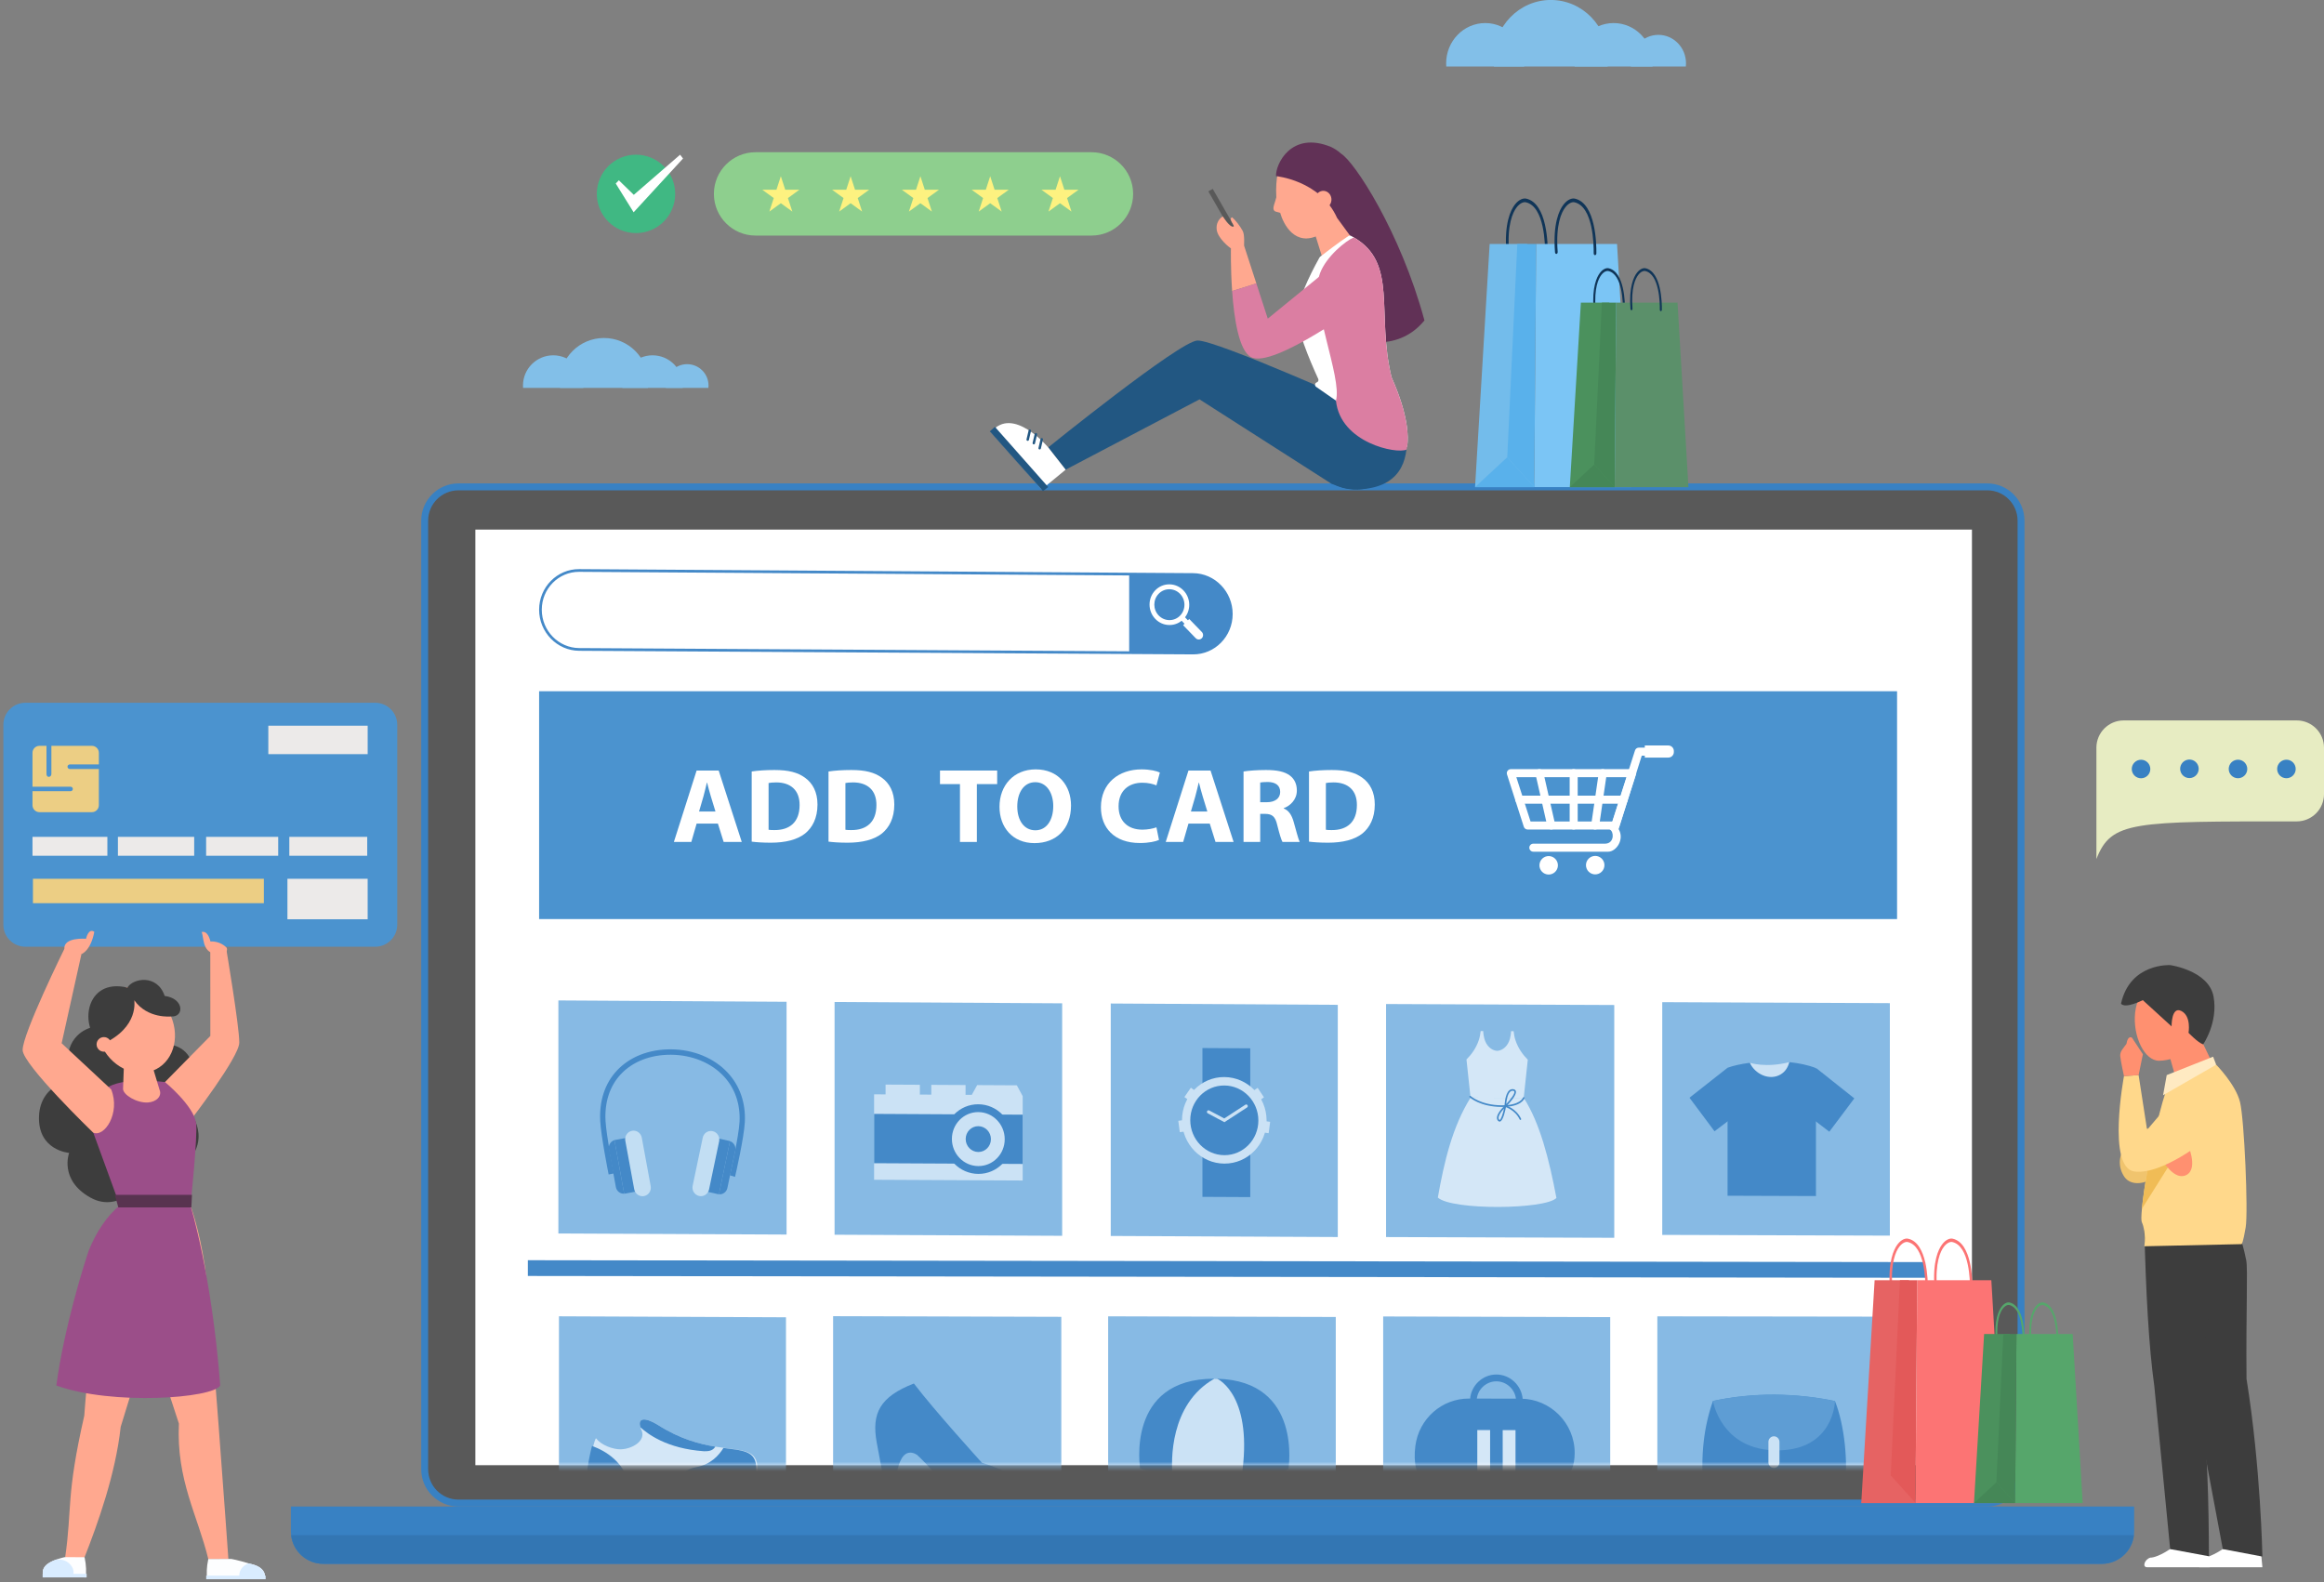 <svg width="492" height="335" viewBox="0 0 492 335" fill="none" xmlns="http://www.w3.org/2000/svg">
<rect x="0" y="0" width="492" height="335" fill="#808080" stroke="none"/>
<path d="M420.708 318.97H97.061C92.706 318.97 89.176 315.44 89.176 311.085V110.237C89.176 105.883 92.706 102.353 97.061 102.353H420.708C425.063 102.353 428.593 105.883 428.593 110.237V311.085C428.593 315.44 425.063 318.97 420.708 318.97Z" fill="#3881C3"/>
<path d="M97.06 317.507C93.519 317.507 90.639 314.626 90.639 311.085V110.237C90.639 106.697 93.519 103.816 97.06 103.816H420.708C424.248 103.816 427.129 106.697 427.129 110.237V311.085C427.129 314.626 424.248 317.507 420.708 317.507H97.06Z" fill="#595959"/>
<path d="M417.469 112.128H100.637V310.223H417.469V112.128Z" fill="white"/>
<mask id="mask0_693_3399" style="mask-type:luminance" maskUnits="userSpaceOnUse" x="100" y="112" width="318" height="199">
<path d="M417.299 112.299H100.467V310.395H417.299V112.299Z" fill="white"/>
</mask>
<g mask="url(#mask0_693_3399)">
<path d="M401.616 146.354H114.133V194.594H401.616V146.354Z" fill="#4B93CF"/>
<path d="M341.98 175.635H323.405C323.035 175.635 322.708 175.397 322.595 175.045L319.037 163.96C318.954 163.701 318.999 163.418 319.159 163.199C319.319 162.979 319.575 162.849 319.847 162.849H345.538C345.81 162.849 346.065 162.979 346.225 163.199C346.385 163.418 346.431 163.701 346.348 163.96L342.789 175.045C342.676 175.396 342.349 175.635 341.98 175.635ZM324.025 173.934H341.36L344.372 164.55H321.013L324.025 173.934Z" fill="white"/>
<path d="M340.455 180.329H324.614C324.144 180.329 323.764 179.948 323.764 179.479C323.764 179.009 324.144 178.628 324.614 178.628H339.834C340.869 178.602 341.338 177.884 341.412 177.152C341.479 176.495 341.23 175.827 340.789 175.636L346.137 158.885C346.25 158.533 346.578 158.293 346.948 158.293H352.479C352.949 158.293 353.329 158.674 353.329 159.144C353.329 159.614 352.949 159.994 352.479 159.994H347.569L342.666 175.542C343.969 177.685 342.195 180.329 340.455 180.329Z" fill="white"/>
<path d="M329.764 183.66C330.012 182.609 329.361 181.556 328.31 181.307C327.259 181.059 326.205 181.71 325.957 182.761C325.709 183.813 326.36 184.866 327.411 185.114C328.462 185.362 329.516 184.711 329.764 183.66Z" fill="white"/>
<path d="M338.46 184.984C339.458 184.57 339.932 183.426 339.519 182.428C339.105 181.43 337.961 180.956 336.963 181.37C335.965 181.783 335.491 182.927 335.905 183.925C336.318 184.923 337.462 185.397 338.46 184.984Z" fill="white"/>
<path d="M333.155 175.635C332.686 175.635 332.305 175.255 332.305 174.785V163.7C332.305 163.23 332.686 162.849 333.155 162.849C333.625 162.849 334.006 163.23 334.006 163.7V174.785C334.006 175.254 333.625 175.635 333.155 175.635Z" fill="white"/>
<path d="M328.412 175.635C328.024 175.635 327.673 175.368 327.584 174.973L325.068 163.888C324.964 163.43 325.251 162.974 325.709 162.87C326.167 162.766 326.623 163.054 326.727 163.512L329.243 174.597C329.347 175.055 329.059 175.51 328.601 175.614C328.538 175.628 328.475 175.635 328.412 175.635Z" fill="white"/>
<path d="M337.699 175.636C337.658 175.636 337.617 175.633 337.576 175.627C337.111 175.559 336.789 175.127 336.857 174.662L338.469 163.578C338.537 163.113 338.968 162.791 339.433 162.858C339.898 162.926 340.22 163.358 340.152 163.822L338.54 174.907C338.478 175.331 338.115 175.636 337.699 175.636Z" fill="white"/>
<path d="M343.759 170.162H321.647C321.178 170.162 320.797 169.781 320.797 169.311C320.797 168.842 321.178 168.461 321.647 168.461H343.759C344.228 168.461 344.609 168.842 344.609 169.311C344.609 169.781 344.228 170.162 343.759 170.162Z" fill="white"/>
<path d="M353.197 160.399H348.211V157.84H353.197C353.839 157.84 354.36 158.36 354.36 159.003V159.237C354.36 159.879 353.839 160.399 353.197 160.399Z" fill="white"/>
<path d="M147.476 174.384L146.354 178.265H142.662L147.476 163.144H152.149L157.033 178.265H153.201L151.986 174.384H147.476ZM151.471 171.826L150.49 168.618C150.21 167.721 149.929 166.599 149.696 165.701H149.649C149.415 166.599 149.181 167.743 148.924 168.618L147.99 171.826H151.471Z" fill="white"/>
<path d="M159.137 163.346C160.445 163.144 162.151 163.032 163.951 163.032C166.942 163.032 168.881 163.548 170.4 164.647C172.036 165.814 173.064 167.676 173.064 170.345C173.064 173.24 171.966 175.236 170.447 176.47C168.788 177.794 166.264 178.422 163.179 178.422C161.333 178.422 160.025 178.31 159.137 178.198V163.346ZM162.712 175.685C163.016 175.752 163.507 175.752 163.95 175.752C167.175 175.775 169.278 174.07 169.278 170.458C169.301 167.317 167.386 165.657 164.324 165.657C163.53 165.657 163.016 165.724 162.712 165.791L162.712 175.685Z" fill="white"/>
<path d="M175.4 163.346C176.709 163.144 178.415 163.032 180.214 163.032C183.205 163.032 185.145 163.548 186.664 164.647C188.299 165.814 189.327 167.676 189.327 170.345C189.327 173.24 188.229 175.236 186.71 176.47C185.051 177.794 182.527 178.422 179.443 178.422C177.597 178.422 176.288 178.31 175.4 178.198V163.346ZM178.976 175.685C179.28 175.752 179.77 175.752 180.214 175.752C183.439 175.775 185.542 174.07 185.542 170.458C185.565 167.317 183.649 165.657 180.588 165.657C179.794 165.657 179.28 165.724 178.976 165.791V175.685Z" fill="white"/>
<path d="M203.229 166.016H199V163.144H211.104V166.016H206.805V178.265H203.229V166.016Z" fill="white"/>
<path d="M226.74 170.547C226.74 175.506 223.609 178.512 219.005 178.512C214.332 178.512 211.598 175.124 211.598 170.816C211.598 166.284 214.612 162.897 219.262 162.897C224.099 162.897 226.74 166.374 226.74 170.547ZM215.36 170.749C215.36 173.711 216.809 175.797 219.192 175.797C221.599 175.797 222.978 173.598 222.978 170.66C222.978 167.945 221.622 165.612 219.169 165.612C216.762 165.612 215.36 167.81 215.36 170.749Z" fill="white"/>
<path d="M245.361 177.839C244.707 178.153 243.235 178.489 241.319 178.489C235.874 178.489 233.07 175.236 233.07 170.929C233.07 165.769 236.902 162.897 241.669 162.897C243.515 162.897 244.917 163.256 245.548 163.57L244.824 166.285C244.1 165.993 243.095 165.724 241.833 165.724C239.006 165.724 236.809 167.361 236.809 170.727C236.809 173.756 238.678 175.663 241.856 175.663C242.931 175.663 244.123 175.438 244.824 175.169L245.361 177.839Z" fill="white"/>
<path d="M251.603 174.384L250.481 178.265H246.789L251.603 163.144H256.276L261.16 178.265H257.328L256.113 174.384H251.603ZM255.599 171.826L254.617 168.618C254.337 167.721 254.056 166.599 253.823 165.701H253.776C253.542 166.599 253.309 167.743 253.051 168.618L252.117 171.826H255.599Z" fill="white"/>
<path d="M263.262 163.346C264.407 163.166 266.113 163.032 268.006 163.032C270.342 163.032 271.978 163.368 273.1 164.221C274.034 164.939 274.548 165.993 274.548 167.384C274.548 169.313 273.123 170.637 271.768 171.108V171.175C272.866 171.602 273.474 172.611 273.871 174.002C274.361 175.708 274.852 177.682 275.156 178.265H271.511C271.253 177.839 270.88 176.605 270.412 174.743C269.992 172.858 269.314 172.342 267.865 172.32H266.79V178.265H263.262L263.262 163.346ZM266.79 169.852H268.192C269.968 169.852 271.02 168.999 271.02 167.676C271.02 166.285 270.038 165.589 268.403 165.567C267.538 165.567 267.047 165.634 266.79 165.679V169.852Z" fill="white"/>
<path d="M277.119 163.346C278.428 163.144 280.134 163.032 281.933 163.032C284.924 163.032 286.864 163.548 288.382 164.647C290.018 165.814 291.046 167.676 291.046 170.345C291.046 173.24 289.948 175.236 288.429 176.47C286.77 177.794 284.246 178.422 281.162 178.422C279.315 178.422 278.007 178.31 277.119 178.198V163.346ZM280.694 175.685C280.998 175.752 281.489 175.752 281.933 175.752C285.158 175.775 287.261 174.07 287.261 170.458C287.284 167.317 285.368 165.657 282.307 165.657C281.512 165.657 280.998 165.724 280.695 165.791L280.694 175.685Z" fill="white"/>
<path d="M407.582 270.54L111.748 270.158V266.823L407.582 267.219V270.54Z" fill="#4489C8"/>
<path d="M252.572 138.551L122.618 137.79C117.94 137.762 114.133 133.86 114.133 129.091C114.133 124.322 117.94 120.467 122.618 120.498L252.572 121.353C257.198 121.383 260.961 125.264 260.961 130.004C260.961 134.744 257.198 138.578 252.572 138.551ZM122.618 121.073C118.251 121.044 114.697 124.643 114.697 129.095C114.697 133.547 118.251 137.19 122.618 137.215L252.572 137.98C256.891 138.005 260.404 134.426 260.404 130.001C260.404 125.576 256.891 121.952 252.572 121.924L122.618 121.073Z" fill="#4489C8"/>
<path d="M252.572 121.638L239.051 121.55V138.186L252.572 138.265C257.051 138.292 260.682 134.592 260.682 130.002C260.681 125.412 257.051 121.668 252.572 121.638Z" fill="#4489C8"/>
<path d="M247.565 132.334C246.443 132.327 245.387 131.872 244.593 131.054C242.953 129.364 242.953 126.632 244.593 124.963C245.387 124.155 246.443 123.713 247.565 123.721C248.688 123.728 249.743 124.183 250.537 125.001C252.175 126.691 252.175 129.422 250.537 131.091C249.743 131.899 248.688 132.341 247.565 132.334ZM247.565 124.76C246.713 124.754 245.913 125.089 245.31 125.702C244.066 126.969 244.066 129.042 245.31 130.324C245.913 130.945 246.713 131.289 247.565 131.295C248.417 131.3 249.218 130.965 249.82 130.352C251.063 129.085 251.063 127.013 249.82 125.731C249.218 125.11 248.417 124.765 247.565 124.76Z" fill="white"/>
<path d="M253.008 134.398L249.822 131.087L250.539 130.356L253.725 133.668L253.008 134.398Z" fill="white"/>
<path d="M254.429 135.129C254.073 135.492 253.496 135.489 253.139 135.122L250.471 132.371L251.761 131.056L254.429 133.807C254.786 134.174 254.786 134.766 254.429 135.129Z" fill="white"/>
<path d="M166.521 261.389L118.211 261.161V211.82L166.521 212.103V261.389Z" fill="#87BAE4"/>
<path d="M155.604 249.177L154.528 248.848C154.551 248.769 156.416 240.601 156.565 237.493C156.745 233.752 155.599 230.438 153.252 227.909C150.569 225.017 146.483 223.344 142.042 223.319C137.699 223.295 133.92 224.771 131.401 227.475C129.085 229.961 127.976 233.373 128.193 237.34C128.365 240.477 129.935 248.369 129.951 248.449L128.851 248.672C128.785 248.345 127.248 240.618 127.072 237.398C126.837 233.108 128.052 229.403 130.585 226.683C133.318 223.749 137.387 222.147 142.042 222.173C146.789 222.2 151.171 224.004 154.065 227.123C156.629 229.886 157.88 233.493 157.686 237.555C157.53 240.799 155.699 248.85 155.604 249.177Z" fill="#4489C8"/>
<path d="M128.914 243.348L130.381 251.335C130.54 252.198 131.306 252.79 132.143 252.736L130.078 241.398C129.267 241.643 128.754 242.479 128.914 243.348Z" fill="#4489C8"/>
<path d="M132.341 252.713L135.497 252.124L133.41 240.767L130.254 241.355C130.194 241.366 130.135 241.381 130.078 241.398L132.142 252.736C132.208 252.732 132.274 252.725 132.341 252.713Z" fill="#4489C8"/>
<path d="M136.337 253.244C135.374 253.424 134.446 252.771 134.265 251.786L132.38 241.528C132.2 240.544 132.834 239.6 133.798 239.42C134.762 239.241 135.69 239.893 135.871 240.878L137.755 251.135C137.936 252.12 137.301 253.064 136.337 253.244Z" fill="#C2DEF3"/>
<path d="M155.656 243.6L153.994 251.526C153.815 252.383 153.036 252.947 152.201 252.864L154.541 241.61C155.345 241.884 155.837 242.737 155.656 243.6Z" fill="#4489C8"/>
<path d="M152.003 252.833L148.865 252.133L151.229 240.86L154.366 241.561C154.426 241.574 154.484 241.591 154.54 241.61L152.2 252.864C152.135 252.857 152.069 252.848 152.003 252.833Z" fill="#4489C8"/>
<path d="M148.002 253.221C148.96 253.435 149.903 252.816 150.108 251.839L152.243 241.657C152.448 240.679 151.837 239.714 150.878 239.499C149.92 239.285 148.977 239.904 148.772 240.881L146.637 251.064C146.432 252.042 147.043 253.008 148.002 253.221Z" fill="#C2DEF3"/>
<path d="M224.866 261.654L176.68 261.426V212.149L224.866 212.431V261.654Z" fill="#87BAE4"/>
<path d="M206.871 229.745L205.737 231.809L185.051 231.698V249.79L216.511 249.947V232.085L215.266 229.791L206.871 229.745Z" fill="#CBE2F5"/>
<path d="M204.414 232.713L197.16 232.674V229.692L204.414 229.731V232.713Z" fill="#CBE2F5"/>
<path d="M194.74 232.661L187.482 232.622V229.639L194.74 229.678V232.661Z" fill="#CBE2F5"/>
<path d="M216.511 246.442L185.051 246.282V235.841L216.511 236.008V246.442Z" fill="#4489C8"/>
<path d="M214.323 241.214C214.323 245.284 211.095 248.568 207.113 248.548C203.13 248.528 199.9 245.211 199.9 241.139C199.9 237.067 203.13 233.783 207.113 233.805C211.095 233.826 214.323 237.143 214.323 241.214Z" fill="#4489C8"/>
<path d="M212.703 241.205C212.703 244.361 210.201 246.907 207.113 246.891C204.025 246.876 201.521 244.304 201.521 241.147C201.521 237.99 204.025 235.445 207.113 235.461C210.201 235.477 212.703 238.049 212.703 241.205Z" fill="#CBE2F5"/>
<path d="M209.785 241.19C209.785 242.7 208.588 243.917 207.112 243.91C205.635 243.902 204.438 242.672 204.438 241.162C204.438 239.653 205.635 238.435 207.112 238.443C208.588 238.451 209.785 239.681 209.785 241.19Z" fill="#4489C8"/>
<path d="M224.683 328.096L176.373 328.012V278.671L224.683 278.809V328.096Z" fill="#87BAE4"/>
<path d="M219.233 317.806C218.987 312.842 207.884 309.715 207.884 309.715C207.884 309.715 197.722 298.531 193.472 292.926C186.238 295.747 184.513 299.245 185.591 305.334C189.117 302.34 195.132 307.844 202.442 317.772L219.233 317.806Z" fill="#4489C8"/>
<path d="M185.59 305.334L188.002 318.275L189.166 318.278C189.488 312.454 190.214 305.853 194.068 307.965C194.068 302.771 185.59 302.752 185.59 305.334Z" fill="#4489C8"/>
<path d="M341.745 262.074L293.436 261.919V212.579L341.745 212.788V262.074Z" fill="#87BAE4"/>
<path d="M320.86 220.34C320.639 219.697 320.504 219.02 320.438 218.334L319.898 218.331C319.883 218.948 319.748 219.597 319.655 219.944C319.276 221.362 318.212 222.429 316.95 222.493C315.689 222.418 314.624 221.343 314.245 219.922C314.153 219.574 314.018 218.923 314.002 218.307L313.462 218.304C313.396 218.99 313.261 219.666 313.04 220.308C312.495 221.889 311.562 223.221 310.459 224.319L311.32 232.408L316.715 232.429L317.186 232.431L322.579 232.452L323.44 224.372C322.337 223.265 321.405 221.926 320.86 220.34Z" fill="#D4E7F7"/>
<path d="M329.502 253.645C327.103 256.102 307.38 256.283 304.395 253.56C305.741 245.909 307.504 238.519 311.319 232.408L322.583 232.452C325.995 237.752 327.944 245.387 329.502 253.645Z" fill="#D4E7F7"/>
<path d="M317.93 234.368C313.369 234.35 311.21 232.398 311.12 232.315C311.051 232.251 311.046 232.143 311.108 232.073C311.17 232.003 311.276 231.997 311.345 232.061C311.366 232.08 313.509 234.008 317.931 234.025C317.933 234.025 317.935 234.025 317.937 234.025C321.875 234.038 322.418 232.419 322.423 232.402C322.45 232.313 322.544 232.261 322.632 232.289C322.72 232.317 322.771 232.411 322.745 232.501C322.723 232.578 322.159 234.382 317.938 234.368C317.935 234.368 317.933 234.368 317.93 234.368Z" fill="#4489C8"/>
<path d="M317.468 237.472C317.361 237.471 317.231 237.425 317.102 237.263C316.278 236.233 318.333 234.289 318.57 234.071L318.938 233.732L318.848 234.23C318.719 234.944 318.245 237.283 317.565 237.459C317.536 237.467 317.503 237.472 317.468 237.472ZM318.409 234.713C317.77 235.395 316.932 236.508 317.362 237.047C317.396 237.089 317.443 237.138 317.482 237.126C317.762 237.054 318.15 235.903 318.409 234.713Z" fill="#4489C8"/>
<path d="M318.504 234.614L318.514 234.194C318.516 234.092 318.581 231.675 319.509 230.867C319.757 230.651 320.043 230.565 320.362 230.608C320.725 230.658 320.861 230.85 320.91 231.002C321.198 231.886 319.202 233.923 318.799 234.322L318.504 234.614ZM320.209 230.94C320.032 230.939 319.874 231.001 319.728 231.128C319.134 231.646 318.939 233.034 318.877 233.755C319.721 232.865 320.743 231.577 320.591 231.109C320.581 231.077 320.549 230.98 320.318 230.948C320.281 230.943 320.245 230.94 320.209 230.94Z" fill="#4489C8"/>
<path d="M321.876 237.123C321.813 237.122 321.753 237.087 321.724 237.026C320.734 234.948 318.662 234.37 318.641 234.365C318.552 234.34 318.498 234.247 318.521 234.155C318.544 234.064 318.635 234.01 318.726 234.033C318.817 234.057 320.968 234.658 322.026 236.876C322.067 236.962 322.032 237.064 321.949 237.105C321.925 237.117 321.9 237.123 321.876 237.123Z" fill="#4489C8"/>
<path d="M400.09 261.618L351.904 261.463V212.186L400.09 212.395V261.618Z" fill="#87BAE4"/>
<path d="M370.45 225.023C370.45 225.023 373.84 226.163 378.803 224.885C381.981 228.813 376.382 230.687 372.886 229.834C369.389 228.982 370.45 225.023 370.45 225.023Z" fill="#CBE2F5"/>
<path d="M378.8 224.885C378.526 225.953 377.976 226.891 376.96 227.49C374.581 228.891 371.51 227.389 370.448 225.023C368.565 225.267 366.915 225.637 365.732 226.073V253.172L384.444 253.236V226.148C382.771 225.493 380.821 225.091 378.8 224.885Z" fill="#4489C8"/>
<path d="M365.733 226.073L357.67 232.42L362.973 239.524L370.866 233.541L365.733 226.073Z" fill="#4489C8"/>
<path d="M384.506 226.149L392.568 232.556L387.273 239.615L379.377 233.574L384.506 226.149Z" fill="#4489C8"/>
<path d="M166.397 328.069L118.332 327.914V278.699L166.397 278.907V328.069Z" fill="#87BAE4"/>
<path d="M160.321 311.9C158.245 314.645 151.951 315.468 144.073 315.571C140.828 315.619 137.316 315.542 133.719 315.426C130.659 315.322 127.535 315.197 124.469 315.099C124.165 312.796 124.965 308.511 125.594 306.151C125.797 305.389 125.983 304.822 126.106 304.594L126.223 304.55C127.274 306.005 129.849 306.887 131.373 306.86C133.868 306.809 136.677 305.069 135.872 302.967C135.739 302.677 135.637 302.421 135.568 302.186C134.929 300.095 136.682 300.085 139.309 301.72C143.966 304.688 148.105 305.755 151.445 306.297C152.137 306.408 152.792 306.498 153.415 306.577C158.106 307.183 160.742 307.209 160.321 311.9Z" fill="#D4E7F7"/>
<path d="M160.059 311.899C157.983 314.644 151.689 315.467 143.811 315.57C143.582 314.413 143.384 311.37 147.439 310.627C150.517 310.066 152.264 308.05 153.153 306.576C157.845 307.182 160.48 307.208 160.059 311.899Z" fill="#4489C8"/>
<path d="M133.455 315.425C130.395 315.321 127.271 315.196 124.205 315.098C123.901 312.795 124.701 308.51 125.33 306.151C127.943 307.082 132.581 309.537 133.455 315.425Z" fill="#4489C8"/>
<path d="M151.446 306.297C150.85 307.243 149.928 307.272 149.044 307.269C141.08 306.711 137.04 303.538 135.57 302.186C134.93 300.095 136.683 300.085 139.311 301.72C143.967 304.688 148.107 305.755 151.446 306.297Z" fill="#4489C8"/>
<path d="M283.216 261.913L235.15 261.686V212.47L283.216 212.751V261.913Z" fill="#87BAE4"/>
<path d="M264.686 253.458L254.561 253.408V221.9L264.686 221.957V253.458Z" fill="#4489C8"/>
<path d="M268.143 237.253C268.143 242.312 264.136 246.393 259.191 246.368C254.246 246.343 250.236 242.219 250.236 237.158C250.236 232.096 254.246 228.015 259.191 228.043C264.136 228.07 268.143 232.193 268.143 237.253Z" fill="#CBE2F5"/>
<path d="M266.4 237.243C266.4 241.317 263.174 244.602 259.193 244.582C255.212 244.561 251.984 241.242 251.984 237.167C251.984 233.093 255.212 229.807 259.193 229.829C263.174 229.851 266.4 233.17 266.4 237.243Z" fill="#4489C8"/>
<path d="M251.891 233.109L250.744 232.278L252.11 230.297L253.257 231.129L251.891 233.109Z" fill="#CBE2F5"/>
<path d="M250.839 237.122L249.449 237.305L249.767 239.715L251.157 239.532L250.839 237.122Z" fill="#CBE2F5"/>
<path d="M266.43 233.138L267.588 232.336L266.251 230.322L265.094 231.123L266.43 233.138Z" fill="#CBE2F5"/>
<path d="M267.191 239.732L268.58 239.929L268.895 237.524L267.507 237.326L267.191 239.732Z" fill="#CBE2F5"/>
<path d="M259.212 237.602L255.694 235.727C255.529 235.639 255.464 235.431 255.549 235.263C255.634 235.095 255.837 235.029 256.002 235.117L259.176 236.808L263.646 233.9C263.802 233.799 264.01 233.846 264.11 234.006C264.21 234.167 264.165 234.379 264.008 234.481L259.212 237.602Z" fill="#CBE2F5"/>
<path d="M282.786 328.064L234.6 327.981V278.704L282.786 278.841V328.064Z" fill="#87BAE4"/>
<path d="M241.374 310.994C243.05 311.521 245.457 311.943 248.205 312.244C252.724 312.741 258.175 312.921 262.845 312.733C267.46 312.549 271.312 312.007 272.762 311.061C272.762 311.061 275.843 292.382 257.693 291.922C257.49 291.917 257.282 291.914 257.074 291.913C238.222 291.865 241.374 310.994 241.374 310.994Z" fill="#4489C8"/>
<path d="M248.206 312.243C252.725 312.741 258.176 312.921 262.846 312.733C265.409 295.766 258.086 292.107 257.693 291.922C257.682 291.917 257.678 291.915 257.678 291.915L257.074 291.913C247.511 297.349 247.977 309.535 248.206 312.243Z" fill="#CBE2F5"/>
<path d="M340.89 328.033L292.824 327.95V278.734L340.89 278.872V328.033Z" fill="#87BAE4"/>
<path d="M310.964 296.113L321.942 296.14C328.188 296.155 333.404 301.3 333.367 307.691C333.352 310.243 332.555 312.504 330.635 313.687L301.692 313.628C299.864 312.755 299.159 309.722 299.646 306.092C300.417 300.34 305.288 296.099 310.964 296.113Z" fill="#4489C8"/>
<path d="M312.623 296.414L312.631 296.316C312.809 294.152 314.638 292.461 316.792 292.467C318.946 292.472 320.774 294.172 320.953 296.336L320.961 296.434L322.378 296.438L322.36 296.218C322.119 293.311 319.674 291.029 316.792 291.022C313.91 291.014 311.464 293.285 311.223 296.19L311.205 296.41L312.623 296.414Z" fill="#4489C8"/>
<path d="M315.463 313.656L312.748 313.65V302.784L315.463 302.79V313.656Z" fill="#D4E7F7"/>
<path d="M320.841 313.667L318.127 313.661V302.796L320.841 302.802V313.667Z" fill="#D4E7F7"/>
<path d="M399.175 328.06L350.865 328.048V278.707L399.175 278.774V328.06Z" fill="#87BAE4"/>
<path d="M390.469 315.367C386.234 319.015 364.243 319.005 360.643 315.351C359.978 308.331 360.694 302.119 362.639 296.625C371.267 294.824 379.879 294.908 388.475 296.65C390.475 301.655 391.35 309.775 390.469 315.367Z" fill="#4489C8"/>
<path d="M362.639 296.625C362.639 296.625 364.344 307.149 376.318 307.083C388.286 307.017 388.475 296.65 388.475 296.65C388.475 296.65 376.195 293.57 362.639 296.625Z" fill="#5E9DD4"/>
<path d="M375.551 310.811C374.908 310.811 374.383 310.274 374.383 309.618V305.296C374.383 304.64 374.908 304.104 375.551 304.104C376.193 304.105 376.719 304.642 376.719 305.298V309.619C376.719 310.275 376.193 310.811 375.551 310.811Z" fill="#CBE2F5"/>
</g>
<path d="M451.808 318.969V324.245C451.808 324.514 451.794 324.78 451.76 325.04C451.369 328.457 448.465 331.11 444.943 331.11H68.445C64.922 331.11 62.021 328.457 61.63 325.04C61.596 324.78 61.582 324.514 61.582 324.245V318.969H451.808Z" fill="#3881C3"/>
<path d="M451.759 325.04C451.367 328.457 448.464 331.11 444.941 331.11H68.444C64.921 331.11 62.02 328.457 61.629 325.04H451.759Z" fill="#3376B3"/>
<path d="M283.986 32.607C286.652 34.156 296.436 48.93 301.562 67.84C295.52 75.255 286.325 71.594 286.325 71.594L278.393 38.728C278.393 38.728 278.219 32.161 283.986 32.607Z" fill="#613156"/>
<path d="M289.923 86.547C289.923 86.547 257.312 71.869 253.461 72.103C249.61 72.337 221.91 94.729 221.91 94.729L225.597 99.444L253.943 84.555L281.92 102.449C295.42 108.044 299.436 92.195 289.923 86.547Z" fill="#225782"/>
<path d="M225.597 99.444L221.91 94.729C221.91 94.729 214.41 85.769 209.832 91.497C213.723 95.784 220.515 103.627 220.515 103.627L225.597 99.444Z" fill="white"/>
<path d="M217.514 93.335C217.653 93.366 217.793 93.277 217.824 93.138L218.267 91.247C218.298 91.108 218.209 90.968 218.07 90.937C217.93 90.906 217.791 90.994 217.76 91.134L217.317 93.024C217.286 93.164 217.374 93.303 217.514 93.335Z" fill="#225782"/>
<path d="M218.803 94.08C218.942 94.111 219.082 94.023 219.113 93.883L219.556 91.993C219.587 91.853 219.498 91.713 219.359 91.682C219.219 91.651 219.08 91.74 219.049 91.879L218.606 93.77C218.575 93.909 218.663 94.049 218.803 94.08Z" fill="#225782"/>
<path d="M220.045 95.156C220.184 95.187 220.324 95.099 220.355 94.959L220.798 93.069C220.829 92.929 220.74 92.789 220.601 92.758C220.462 92.727 220.322 92.816 220.291 92.955L219.848 94.846C219.817 94.985 219.905 95.125 220.045 95.156Z" fill="#225782"/>
<path d="M294.548 80.537C294.737 80.77 305.378 103.086 287.359 103.624C269.34 104.161 283.824 67.287 294.548 80.537Z" fill="#225782"/>
<path d="M277.76 47.557L280.979 57.836L288.217 53.184L282.196 44.95L277.76 47.557Z" fill="#FFA88F"/>
<path d="M270.916 35.02C270.916 35.02 269.958 37.531 270.2 41.776C269.923 42.941 269.465 43.755 269.622 44.329C269.779 44.902 270.324 44.814 271.023 45.061C271.679 47.415 274.154 52.4 279.339 49.708C286.651 45.911 285.817 33.858 279.901 32.115C274.532 30.533 271.92 33.083 270.916 35.02Z" fill="#FFA88F"/>
<path d="M270.136 37.29C270.136 37.29 279.494 38.17 283.066 46.138C288.041 42.919 288.047 34.042 281.77 31.108C273.325 27.641 270.025 34.801 270.136 37.29Z" fill="#613156"/>
<path d="M297.927 94.365C297.872 94.761 297.417 94.959 297.088 94.73L282.826 84.822L278.63 81.908C278.268 81.657 278.346 81.101 278.762 80.959C279.063 80.856 279.209 80.518 279.077 80.229C277.186 76.1 274.438 69.517 274.582 66.455C274.758 62.748 278.836 55.419 279.352 54.505C279.387 54.443 279.434 54.389 279.49 54.345C280.075 53.892 283.54 51.217 285.471 49.968C285.632 49.864 285.836 49.853 286.006 49.942C286.209 50.047 286.406 50.155 286.598 50.263C296.015 55.672 291.323 66.279 294.58 79.825C294.588 79.858 294.599 79.891 294.613 79.921C298.231 87.999 298.168 92.609 297.927 94.365Z" fill="white"/>
<path d="M297.757 95.193C295.697 96.184 283.733 93.775 282.828 84.822C284.211 79.911 277.086 64.13 279.458 57.836C280.787 54.31 284.868 51.002 286.6 50.263C296.029 55.678 291.314 66.305 294.595 79.874C299.39 90.556 297.757 95.193 297.757 95.193Z" fill="#DB7EA2"/>
<path d="M278.602 41.396C278.147 42.304 278.464 43.431 279.311 43.912C280.157 44.393 281.213 44.046 281.668 43.138C282.123 42.229 281.806 41.102 280.96 40.621C280.113 40.14 279.058 40.487 278.602 41.396Z" fill="#FFA88F"/>
<path d="M210.626 90.371L221.909 103.12L220.804 103.999L209.551 91.33L210.626 90.371Z" fill="#225782"/>
<path d="M256.739 39.988L255.814 40.519L261.403 50.253L262.328 49.722L256.739 39.988Z" fill="#595959"/>
<path d="M263.29 51.739L260.595 52.424C260.595 52.424 260.504 56.714 260.849 61.624L265.975 60.011L263.29 51.739Z" fill="#FFA88F"/>
<path d="M282.132 56.244L268.394 67.466L265.974 60.011L260.848 61.625C261.259 67.483 262.293 74.224 264.846 75.611C269.538 78.159 288.898 63.898 288.898 63.898L282.132 56.244Z" fill="#DB7EA2"/>
<path d="M260.594 52.576C260.503 52.576 257.734 50.501 257.569 48.528C257.405 46.554 258.878 45.833 258.878 45.833C258.878 45.833 260.413 48.281 261.147 47.967C261.521 47.808 259.928 46.337 260.85 46.006C261.61 46.691 262.553 47.881 263.103 48.929C263.529 49.739 263.364 51.962 263.364 51.962L260.594 52.576Z" fill="#FFA88F"/>
<path d="M327.376 54.025C327.226 54.025 327.101 53.863 327.093 53.654C327.093 53.646 327.092 53.617 327.093 53.568C327.114 51.927 327.018 43.697 323.005 42.825C322.57 42.73 321.801 42.961 321.067 43.922C320.277 44.957 319.018 47.556 319.47 53.334C319.486 53.548 319.374 53.741 319.218 53.764C319.061 53.787 318.921 53.632 318.905 53.417C318.426 47.306 319.809 44.49 320.676 43.356C321.559 42.2 322.503 41.925 323.093 42.053C327.572 43.026 327.684 51.827 327.661 53.582L327.661 53.626C327.664 53.836 327.545 54.013 327.392 54.024C327.387 54.024 327.381 54.025 327.376 54.025Z" fill="#103558"/>
<path d="M315.366 51.648L312.277 103.138H324.805L323.292 51.648H315.366Z" fill="#73BCEB"/>
<path d="M325.211 51.648L324.807 103.138H345.374L342.332 51.648H325.211Z" fill="#7BC5F5"/>
<path d="M321.218 51.648L319.092 96.81L324.807 103.138L325.212 51.648H321.218Z" fill="#59B1EB"/>
<path d="M319.09 96.81L312.277 103.138H324.805L319.09 96.81Z" fill="#59B1EB"/>
<path d="M337.673 54.025C337.523 54.025 337.398 53.863 337.39 53.654C337.389 53.647 337.389 53.617 337.39 53.568C337.411 51.927 337.315 43.697 333.301 42.825C332.866 42.731 332.098 42.961 331.364 43.922C330.574 44.957 329.315 47.556 329.767 53.334C329.783 53.548 329.671 53.741 329.515 53.764C329.358 53.787 329.218 53.632 329.201 53.417C328.723 47.306 330.106 44.49 330.972 43.356C331.856 42.2 332.801 41.924 333.39 42.053C337.869 43.026 337.981 51.827 337.958 53.582L337.958 53.626C337.961 53.836 337.842 54.013 337.689 54.024C337.684 54.024 337.678 54.025 337.673 54.025Z" fill="#103558"/>
<path d="M343.794 65.879C343.68 65.879 343.584 65.757 343.578 65.598C343.578 65.592 343.578 65.57 343.579 65.532C343.595 64.287 343.522 58.042 340.476 57.381C340.146 57.309 339.563 57.484 339.006 58.213C338.407 58.999 337.451 60.971 337.794 65.355C337.807 65.518 337.721 65.664 337.603 65.682C337.484 65.699 337.378 65.581 337.365 65.418C337.002 60.781 338.051 58.644 338.709 57.784C339.379 56.907 340.096 56.698 340.544 56.795C343.942 57.533 344.027 64.212 344.01 65.543L344.01 65.576C344.012 65.736 343.922 65.87 343.805 65.879C343.801 65.879 343.797 65.879 343.794 65.879Z" fill="#103558"/>
<path d="M334.68 64.076L332.336 103.147H341.842L340.694 64.076H334.68Z" fill="#4B915D"/>
<path d="M342.151 64.076L341.844 103.147H357.451L355.142 64.076H342.151Z" fill="#5B906A"/>
<path d="M339.119 64.076L337.506 98.345L341.843 103.147L342.15 64.076H339.119Z" fill="#458757"/>
<path d="M337.505 98.345L332.336 103.146H341.842L337.505 98.345Z" fill="#458757"/>
<path d="M351.606 65.879C351.493 65.879 351.397 65.756 351.391 65.598C351.391 65.592 351.391 65.57 351.391 65.532C351.408 64.287 351.334 58.042 348.289 57.381C347.959 57.309 347.376 57.484 346.819 58.213C346.219 58.998 345.264 60.971 345.607 65.355C345.619 65.518 345.534 65.664 345.415 65.681C345.297 65.698 345.191 65.581 345.178 65.418C344.815 60.781 345.864 58.644 346.522 57.783C347.192 56.906 347.909 56.697 348.356 56.795C351.755 57.533 351.84 64.212 351.823 65.543L351.822 65.576C351.825 65.736 351.735 65.87 351.618 65.879C351.614 65.879 351.61 65.879 351.606 65.879Z" fill="#103558"/>
<path d="M407.87 273.232C407.733 273.232 407.618 273.084 407.61 272.893C407.61 272.886 407.61 272.859 407.61 272.814C407.63 271.31 407.542 263.769 403.864 262.97C403.466 262.882 402.762 263.095 402.089 263.975C401.364 264.923 400.211 267.305 400.625 272.599C400.64 272.796 400.537 272.972 400.394 272.994C400.251 273.015 400.123 272.873 400.107 272.676C399.669 267.076 400.936 264.496 401.73 263.456C402.539 262.397 403.405 262.145 403.945 262.262C408.049 263.153 408.152 271.219 408.131 272.827L408.131 272.867C408.134 273.059 408.025 273.222 407.884 273.232C407.88 273.232 407.875 273.232 407.87 273.232Z" fill="#FC7474"/>
<path d="M396.865 271.055L394.035 318.237H405.515L404.128 271.055H396.865Z" fill="#E66363"/>
<path d="M405.885 271.055L405.514 318.237H424.361L421.573 271.055H405.885Z" fill="#FC7474"/>
<path d="M402.223 271.055L400.275 312.439L405.512 318.237L405.883 271.055H402.223Z" fill="#E35959"/>
<path d="M400.278 312.438L394.035 318.237H405.515L400.278 312.438Z" fill="#E66363"/>
<path d="M417.308 273.232C417.17 273.232 417.055 273.084 417.048 272.893C417.048 272.886 417.047 272.859 417.048 272.814C417.068 271.31 416.979 263.768 413.302 262.97C412.903 262.883 412.199 263.095 411.527 263.975C410.802 264.923 409.648 267.305 410.063 272.599C410.078 272.796 409.975 272.972 409.832 272.994C409.688 273.014 409.56 272.872 409.545 272.676C409.107 267.075 410.373 264.495 411.168 263.456C411.977 262.397 412.843 262.144 413.383 262.262C417.487 263.153 417.59 271.219 417.569 272.826L417.568 272.867C417.571 273.059 417.463 273.221 417.322 273.232C417.317 273.232 417.312 273.232 417.308 273.232Z" fill="#FC7474"/>
<path d="M428.398 284.094C428.294 284.094 428.207 283.982 428.201 283.837C428.201 283.831 428.201 283.811 428.201 283.776C428.216 282.636 428.149 276.913 425.358 276.307C425.056 276.241 424.522 276.402 424.011 277.07C423.462 277.789 422.586 279.596 422.901 283.614C422.912 283.763 422.834 283.897 422.725 283.913C422.616 283.929 422.519 283.821 422.508 283.672C422.175 279.423 423.136 277.465 423.739 276.676C424.353 275.872 425.01 275.681 425.42 275.77C428.534 276.446 428.612 282.566 428.596 283.786L428.596 283.817C428.598 283.963 428.516 284.086 428.409 284.094C428.405 284.094 428.402 284.094 428.398 284.094Z" fill="#56A66B"/>
<path d="M420.046 282.442L417.898 318.244H426.609L425.557 282.442H420.046Z" fill="#4B915D"/>
<path d="M426.891 282.442L426.609 318.244H440.911L438.795 282.442H426.891Z" fill="#56A66B"/>
<path d="M424.115 282.442L422.637 313.844L426.611 318.244L426.892 282.442H424.115Z" fill="#458757"/>
<path d="M422.635 313.844L417.898 318.244H426.609L422.635 313.844Z" fill="#458757"/>
<path d="M435.558 284.094C435.454 284.094 435.367 283.982 435.361 283.837C435.361 283.831 435.361 283.811 435.361 283.777C435.376 282.636 435.309 276.913 432.518 276.307C432.216 276.242 431.682 276.402 431.172 277.07C430.622 277.79 429.746 279.597 430.061 283.614C430.072 283.763 429.994 283.897 429.885 283.913C429.777 283.929 429.679 283.821 429.668 283.672C429.335 279.423 430.297 277.465 430.899 276.676C431.513 275.872 432.17 275.681 432.58 275.77C435.694 276.446 435.772 282.567 435.756 283.787L435.756 283.817C435.758 283.963 435.676 284.086 435.569 284.094C435.565 284.094 435.562 284.094 435.558 284.094Z" fill="#56A66B"/>
<path d="M231.065 49.878H159.961C155.086 49.878 151.135 45.927 151.135 41.052C151.135 36.178 155.086 32.227 159.961 32.227H231.065C235.94 32.227 239.891 36.178 239.891 41.052C239.891 45.927 235.94 49.878 231.065 49.878Z" fill="#8ECF8E"/>
<path d="M165.307 37.311L166.235 40.169H169.24L166.809 41.935L167.738 44.794L165.307 43.027L162.876 44.794L163.804 41.935L161.373 40.169H164.378L165.307 37.311Z" fill="#FDF280"/>
<path d="M180.082 37.311L181.011 40.169H184.016L181.585 41.935L182.513 44.794L180.082 43.027L177.651 44.794L178.58 41.935L176.148 40.169H179.153L180.082 37.311Z" fill="#FDF280"/>
<path d="M194.854 37.311L195.782 40.169H198.787L196.356 41.935L197.285 44.794L194.854 43.027L192.422 44.794L193.351 41.935L190.92 40.169H193.925L194.854 37.311Z" fill="#FDF280"/>
<path d="M209.629 37.311L210.558 40.169H213.563L211.132 41.935L212.06 44.794L209.629 43.027L207.198 44.794L208.126 41.935L205.695 40.169H208.7L209.629 37.311Z" fill="#FDF280"/>
<path d="M224.402 37.311L225.331 40.169H228.336L225.905 41.935L226.834 44.794L224.402 43.027L221.971 44.794L222.9 41.935L220.469 40.169H223.474L224.402 37.311Z" fill="#FDF280"/>
<path d="M134.643 49.351C139.226 49.351 142.941 45.636 142.941 41.052C142.941 36.469 139.226 32.753 134.643 32.753C130.059 32.753 126.344 36.469 126.344 41.052C126.344 45.636 130.059 49.351 134.643 49.351Z" fill="#40B883"/>
<path d="M134.14 44.948L130.355 38.853L131.014 38.176L134.177 41.251L143.982 32.753L144.6 33.564L134.14 44.948Z" fill="white"/>
<path d="M443.816 181.878C446.98 173.8 451.495 173.913 486.22 173.913C489.413 173.913 492.002 171.325 492.002 168.132V158.315C492.002 155.122 489.413 152.534 486.22 152.534H449.598C446.405 152.534 443.816 155.122 443.816 158.315V181.878Z" fill="#E7ECC2"/>
<path d="M484.36 164.749C485.431 164.575 486.158 163.567 485.984 162.496C485.81 161.426 484.802 160.699 483.731 160.872C482.661 161.046 481.934 162.055 482.108 163.125C482.281 164.196 483.29 164.923 484.36 164.749Z" fill="#3881C3"/>
<path d="M474.106 164.749C475.177 164.576 475.904 163.567 475.73 162.497C475.556 161.426 474.548 160.699 473.477 160.873C472.407 161.047 471.68 162.055 471.854 163.126C472.027 164.196 473.036 164.923 474.106 164.749Z" fill="#3881C3"/>
<path d="M463.962 164.69C465.017 164.441 465.671 163.383 465.422 162.328C465.172 161.273 464.115 160.619 463.059 160.868C462.004 161.118 461.35 162.175 461.6 163.231C461.849 164.286 462.906 164.939 463.962 164.69Z" fill="#3881C3"/>
<path d="M454.656 164.209C455.422 163.442 455.422 162.199 454.656 161.432C453.889 160.665 452.645 160.665 451.879 161.432C451.112 162.199 451.112 163.442 451.879 164.209C452.645 164.976 453.889 164.976 454.656 164.209Z" fill="#3881C3"/>
<path d="M21.017 217.21C21.017 217.21 16.849 217.315 15.031 221.182C13.214 225.049 16.188 228.243 16.188 228.243C16.188 228.243 8.534 229.069 8.258 236.337C7.983 243.606 14.637 244.102 14.637 244.102C14.637 244.102 12.443 249.829 19.161 253.573C25.879 257.317 31.386 248.892 31.386 248.892C31.386 248.892 36.853 250.489 40.645 244.873C44.437 239.256 39.315 234.355 39.315 234.355C39.315 234.355 42.234 231.822 41.077 226.371C39.921 220.919 35.461 221.182 35.461 221.182C35.461 221.182 37.278 217.725 34.745 215.523C32.212 213.32 28.688 215.743 28.688 215.743C28.688 215.743 27.225 211.668 24.322 212.494C21.419 213.32 21.017 217.21 21.017 217.21Z" fill="#3D3D3D"/>
<path d="M34.293 229.743L44.528 219.343L44.519 201.346L47.899 200.9C47.899 200.9 50.666 217.268 50.657 220.747C50.65 223.835 40.286 237.258 40.286 237.258L34.293 229.743Z" fill="#FFA88F"/>
<path d="M22.361 230.558C25.593 227.83 34.927 229.101 34.927 229.101C34.927 229.101 41.018 234.103 41.519 237.801C41.878 240.454 40.336 255.231 40.336 255.231H25.37L19.71 239.704C19.71 239.704 19.13 233.285 22.361 230.558Z" fill="#9B4E89"/>
<path d="M21.059 272.635C19.834 279.846 18.411 291.579 17.839 299.753C13.936 316.893 15.302 319.321 13.799 329.71C15.44 330.982 17.903 329.71 17.903 329.71C20.664 322.656 24.462 312.17 25.551 302.103C28.125 293.739 30.843 284.913 33.657 275.771L33.863 275.245C36.241 267.28 22.934 262.518 21.059 272.635Z" fill="#FFA88F"/>
<path d="M40.32 255.231C40.32 255.231 42.189 260.236 43.358 268C44.526 275.763 48.348 330.068 48.348 330.068L44.098 330.093C41.827 320.791 37.314 313.385 37.873 301.409L27.094 268.473L32.375 255.232L40.32 255.231Z" fill="#FFA88F"/>
<path d="M23.542 230.667L13.052 220.886L17.241 202.013L13.627 200.9C13.627 200.9 4.784 218.837 4.793 222.316C4.801 225.403 19.709 239.796 19.709 239.796C22.057 240.906 25.56 235.719 23.542 230.667Z" fill="#FFA88F"/>
<path d="M33.103 226.352C37.003 224.302 38.216 218.932 35.812 214.358C33.407 209.784 28.297 207.739 24.396 209.789C20.496 211.839 19.283 217.209 21.687 221.783C24.091 226.357 29.202 228.403 33.103 226.352Z" fill="#FFA88F"/>
<path d="M31.894 224.489H26.272L26.049 230.546C26.049 231.798 28.952 233.566 31.307 233.428C33.138 233.32 34.359 232.038 33.768 230.716L31.894 224.489Z" fill="#FFA88F"/>
<path d="M46.623 293.349C44.832 269.786 40.321 255.231 40.321 255.231H25.366C22.719 257.307 20.315 260.922 18.783 264.785C17.737 267.847 13.546 281.222 11.928 293.349C23.755 297.63 45.102 296.059 46.623 293.349Z" fill="#9B4E89"/>
<path d="M24.32 252.982L25.049 255.639H40.512L40.643 252.982H24.32Z" fill="#593350"/>
<path d="M55.997 334.361C55.997 334.308 53.478 334.306 50.783 334.318C47.683 334.328 43.823 334.361 43.823 334.361C43.746 333.164 43.7 331.925 44.096 330.092L48.953 330.067C48.953 330.067 50.3 330.294 52.659 331.014C52.814 331.061 52.981 331.095 53.151 331.136C56.924 332.01 55.997 334.472 55.997 334.361Z" fill="#FDFEFF"/>
<path d="M55.999 334.361C55.999 334.308 53.48 334.306 50.785 334.318C50.701 334.073 50.658 333.811 50.658 333.543C50.658 332.373 51.496 331.379 52.661 331.014C52.817 331.057 52.983 331.096 53.153 331.136C56.926 332.01 55.999 334.472 55.999 334.361Z" fill="#D9ECFF"/>
<path d="M56.244 333.6H43.656V334.365H56.244V333.6Z" fill="#D9ECFF"/>
<path d="M18.179 333.98C18.107 333.982 16.873 333.966 15.343 333.951C12.853 333.927 9.58 333.908 9.272 333.98C8.405 331.884 10.204 330.808 11.861 330.215C12.567 329.965 13.249 329.802 13.686 329.686L17.905 329.71C18.301 331.543 18.256 332.782 18.179 333.98Z" fill="#FDFEFF"/>
<path d="M9.024 333.983H18.346V333.218H9.024V333.983Z" fill="#D9ECFF"/>
<path d="M15.341 333.951C12.851 333.927 9.578 333.908 9.27 333.98C8.403 331.884 10.202 330.808 11.859 330.215C12.82 330.114 13.941 330.272 14.822 331.192C15.754 332.167 15.675 333.171 15.341 333.951Z" fill="#D9ECFF"/>
<path d="M28.446 211.797C28.338 211.642 29.705 217.484 21.582 221.127C16.58 217.705 17.951 206.928 26.98 209.102C28.067 207.164 33.252 206.127 34.867 210.864C39.081 211.419 38.986 215.436 36.215 215.216C36.215 215.216 31.229 215.76 28.446 211.797Z" fill="#3D3D3D"/>
<path d="M21.994 222.673C22.848 222.673 23.54 221.981 23.54 221.127C23.54 220.273 22.848 219.58 21.994 219.58C21.14 219.58 20.447 220.273 20.447 221.127C20.447 221.981 21.14 222.673 21.994 222.673Z" fill="#FFA88F"/>
<path d="M79.43 200.449H5.381C2.802 200.449 0.711 198.359 0.711 195.779V153.464C0.711 150.885 2.802 148.794 5.381 148.794H79.43C82.009 148.794 84.1 150.885 84.1 153.464V195.779C84.1 198.358 82.009 200.449 79.43 200.449Z" fill="#4B93CF"/>
<path d="M14.805 161.845H20.929V159.391C20.929 158.574 20.266 157.911 19.449 157.911H10.879V163.834C10.879 164.188 10.69 164.476 10.336 164.476C9.981 164.476 9.842 164.188 9.842 163.834V157.911H8.359C7.542 157.911 6.879 158.573 6.879 159.391V166.565H14.916C15.166 166.565 15.394 166.745 15.418 166.994C15.447 167.28 15.223 167.521 14.943 167.521H6.879V170.48C6.879 171.298 7.541 171.96 8.359 171.96H19.448C20.266 171.96 20.928 171.298 20.928 170.48V162.819H14.777C14.492 162.819 14.263 162.573 14.293 162.282C14.318 162.028 14.55 161.845 14.805 161.845Z" fill="#ECCE84"/>
<path d="M77.837 186.064H60.85V194.636H77.837V186.064Z" fill="#ECEAE9"/>
<path d="M22.731 177.187H6.879V181.187H22.731V177.187Z" fill="#ECEAE9"/>
<path d="M41.111 177.187H24.963V181.187H41.111V177.187Z" fill="#ECEAE9"/>
<path d="M77.744 177.187H61.25V181.187H77.744V177.187Z" fill="#ECEAE9"/>
<path d="M58.896 177.187H43.637V181.187H58.896V177.187Z" fill="#ECEAE9"/>
<path d="M55.861 186.064H6.973V191.228H55.861V186.064Z" fill="#ECCE84"/>
<path d="M77.838 153.652H56.805V159.673H77.838V153.652Z" fill="#ECEAE9"/>
<path d="M44.757 201.699C44.757 201.699 43.432 201.379 43.067 199.109C42.702 196.838 42.648 197.365 42.648 197.365C42.648 197.365 43.897 196.721 44.559 199.342C46.519 199.211 47.758 200.45 47.758 200.45C47.758 200.45 48.248 200.676 47.983 201.41C47.717 202.143 44.998 202.052 44.757 201.699Z" fill="#FFA88F"/>
<path d="M17.24 202.013C17.24 202.013 19.193 201.361 19.966 197.295C18.71 196.402 18.216 198.762 18.216 198.762C18.216 198.762 13.428 198.36 13.625 200.9C13.822 203.441 17.24 202.013 17.24 202.013Z" fill="#FFA88F"/>
<path d="M322.676 14.084C322.692 13.863 322.703 13.64 322.703 13.415C322.703 8.703 318.999 4.882 314.429 4.882C309.859 4.882 306.154 8.703 306.154 13.415C306.154 13.64 306.165 13.863 306.182 14.084H322.676Z" fill="#82BFE8"/>
<path d="M349.857 14.084C349.874 13.863 349.885 13.64 349.885 13.415C349.885 8.703 346.18 4.882 341.61 4.882C337.041 4.882 333.336 8.703 333.336 13.415C333.336 13.64 333.347 13.863 333.364 14.084H349.857Z" fill="#82BFE8"/>
<path d="M356.9 14.083C356.923 13.864 356.936 13.641 356.936 13.415C356.936 10.083 354.317 7.381 351.085 7.381C347.854 7.381 345.234 10.083 345.234 13.415C345.234 13.641 345.247 13.864 345.271 14.083H356.9Z" fill="#82BFE8"/>
<path d="M340.341 14.084C340.405 13.563 340.438 13.032 340.438 12.493C340.438 5.589 335.011 -0.007 328.317 -0.007C321.622 -0.007 316.195 5.589 316.195 12.493C316.195 13.032 316.228 13.563 316.293 14.084H340.341Z" fill="#82BFE8"/>
<path d="M123.497 82.132C123.51 81.966 123.519 81.799 123.519 81.63C123.519 78.095 120.653 75.23 117.118 75.23C113.583 75.23 110.717 78.095 110.717 81.63C110.717 81.799 110.725 81.966 110.738 82.132H123.497Z" fill="#82BFE8"/>
<path d="M144.526 82.132C144.539 81.966 144.548 81.799 144.548 81.63C144.548 78.095 141.682 75.23 138.147 75.23C134.612 75.23 131.746 78.095 131.746 81.63C131.746 81.799 131.755 81.966 131.768 82.132H144.526Z" fill="#82BFE8"/>
<path d="M149.969 82.132C149.987 81.967 149.998 81.8 149.998 81.63C149.998 79.131 147.971 77.104 145.471 77.104C142.972 77.104 140.945 79.131 140.945 81.63C140.945 81.8 140.955 81.967 140.974 82.132H149.969Z" fill="#82BFE8"/>
<path d="M137.161 82.132C137.21 81.741 137.236 81.343 137.236 80.939C137.236 75.76 133.038 71.562 127.859 71.562C122.681 71.562 118.482 75.76 118.482 80.939C118.482 81.343 118.508 81.741 118.558 82.132H137.161Z" fill="#82BFE8"/>
<path d="M452.013 214.437C451.49 219.369 453.975 224.628 457.103 224.59C461.392 224.538 466.939 221.008 467.462 216.075C467.985 211.143 464.95 206.778 460.684 206.325C456.418 205.873 452.536 209.505 452.013 214.437Z" fill="#FF9070"/>
<path d="M478.596 327.981C478.596 327.981 474.09 327.477 470.578 327.981C467.665 329.904 466.408 329.792 466.408 329.792C465.163 330.118 464.608 331.828 465.689 331.828H478.959L478.596 327.981Z" fill="white"/>
<path d="M467.449 327.981C467.449 327.981 462.944 327.477 459.432 327.981C456.519 329.904 455.262 329.792 455.262 329.792C454.017 330.118 453.462 331.828 454.542 331.828H467.813L467.449 327.981Z" fill="white"/>
<path d="M461.234 230.428L469.575 227.612L463.532 215.029L457.668 217.845L461.234 230.428Z" fill="#FF9070"/>
<path d="M452.953 239.254C452.953 239.254 446.482 243.995 449.64 249.026C451.994 252.775 459.527 248.715 459.527 244.353C459.527 240.422 456.501 238.103 452.953 239.254Z" fill="#F0C46E"/>
<path d="M472.939 258.772C472.939 258.772 474.495 261.469 475.536 266.842C475.906 268.751 475.473 277.385 475.596 291.928C478.622 310.734 478.958 329.568 478.958 329.568L470.576 327.981L457.746 259.555L472.939 258.772Z" fill="#3D3D3D"/>
<path d="M453.967 260.515C454.3 273.426 454.886 285.016 456.075 293.468L459.432 327.981L467.634 329.505C467.625 318.795 467.323 305.419 465.85 293.012L469.572 260.617L453.967 260.515Z" fill="#3D3D3D"/>
<path d="M475.422 259.853C474.869 263.19 474.569 263.416 474.569 263.416L453.969 263.87C453.969 263.87 454.381 260.828 453.435 258.772C453.295 258.466 453.311 257.442 453.453 255.935C453.654 253.774 454.113 250.621 454.729 247.171C456.053 239.753 458.105 230.956 459.91 227.652L469.178 225.427C469.178 225.427 473.312 229.62 474.221 233.331C475.133 237.042 475.974 256.518 475.422 259.853Z" fill="#FFD88B"/>
<path d="M460.487 244.731L453.453 255.935C453.654 253.774 454.113 250.622 454.729 247.171L460.487 244.731Z" fill="#F0BC56"/>
<path d="M463.02 241.939C463.02 241.939 465.513 247.31 462.924 248.748C460.335 250.186 457.746 245.583 457.746 245.583L463.02 241.939Z" fill="#FF9070"/>
<path d="M452.753 227.628L454.547 239.217L460.132 232.643C460.132 232.643 465.15 227.553 469.179 232.148C473.209 236.742 466.917 241.337 466.917 241.337C466.917 241.337 457.728 248.816 451.861 248.039C445.994 247.261 449.656 227.849 449.656 227.849L452.753 227.628Z" fill="#FFD88B"/>
<path d="M452.753 227.629L453.658 223.215L451.351 219.712C451.351 219.712 450.491 219.078 450.175 221.024C449.543 221.928 448.772 222.599 448.863 223.621C448.953 224.643 449.657 227.849 449.657 227.849L452.753 227.629Z" fill="#FF9070"/>
<path d="M469.178 225.427L468.522 223.731L458.704 227.628L457.932 231.892L469.178 225.427Z" fill="#FFEAC2"/>
<path d="M466.418 221.125C466.418 221.125 469.621 216.515 468.618 211.004C467.616 205.492 459.449 204.34 459.449 204.34C459.449 204.34 450.931 203.839 449.027 212.507C449.929 213.66 453.637 211.755 453.637 211.755L459.732 217.317C459.732 217.317 459.66 212.958 461.809 214.06C463.959 215.163 463.317 218.67 463.317 218.67C463.317 218.67 465.32 220.774 466.418 221.125Z" fill="#3D3D3D"/>
</svg>
